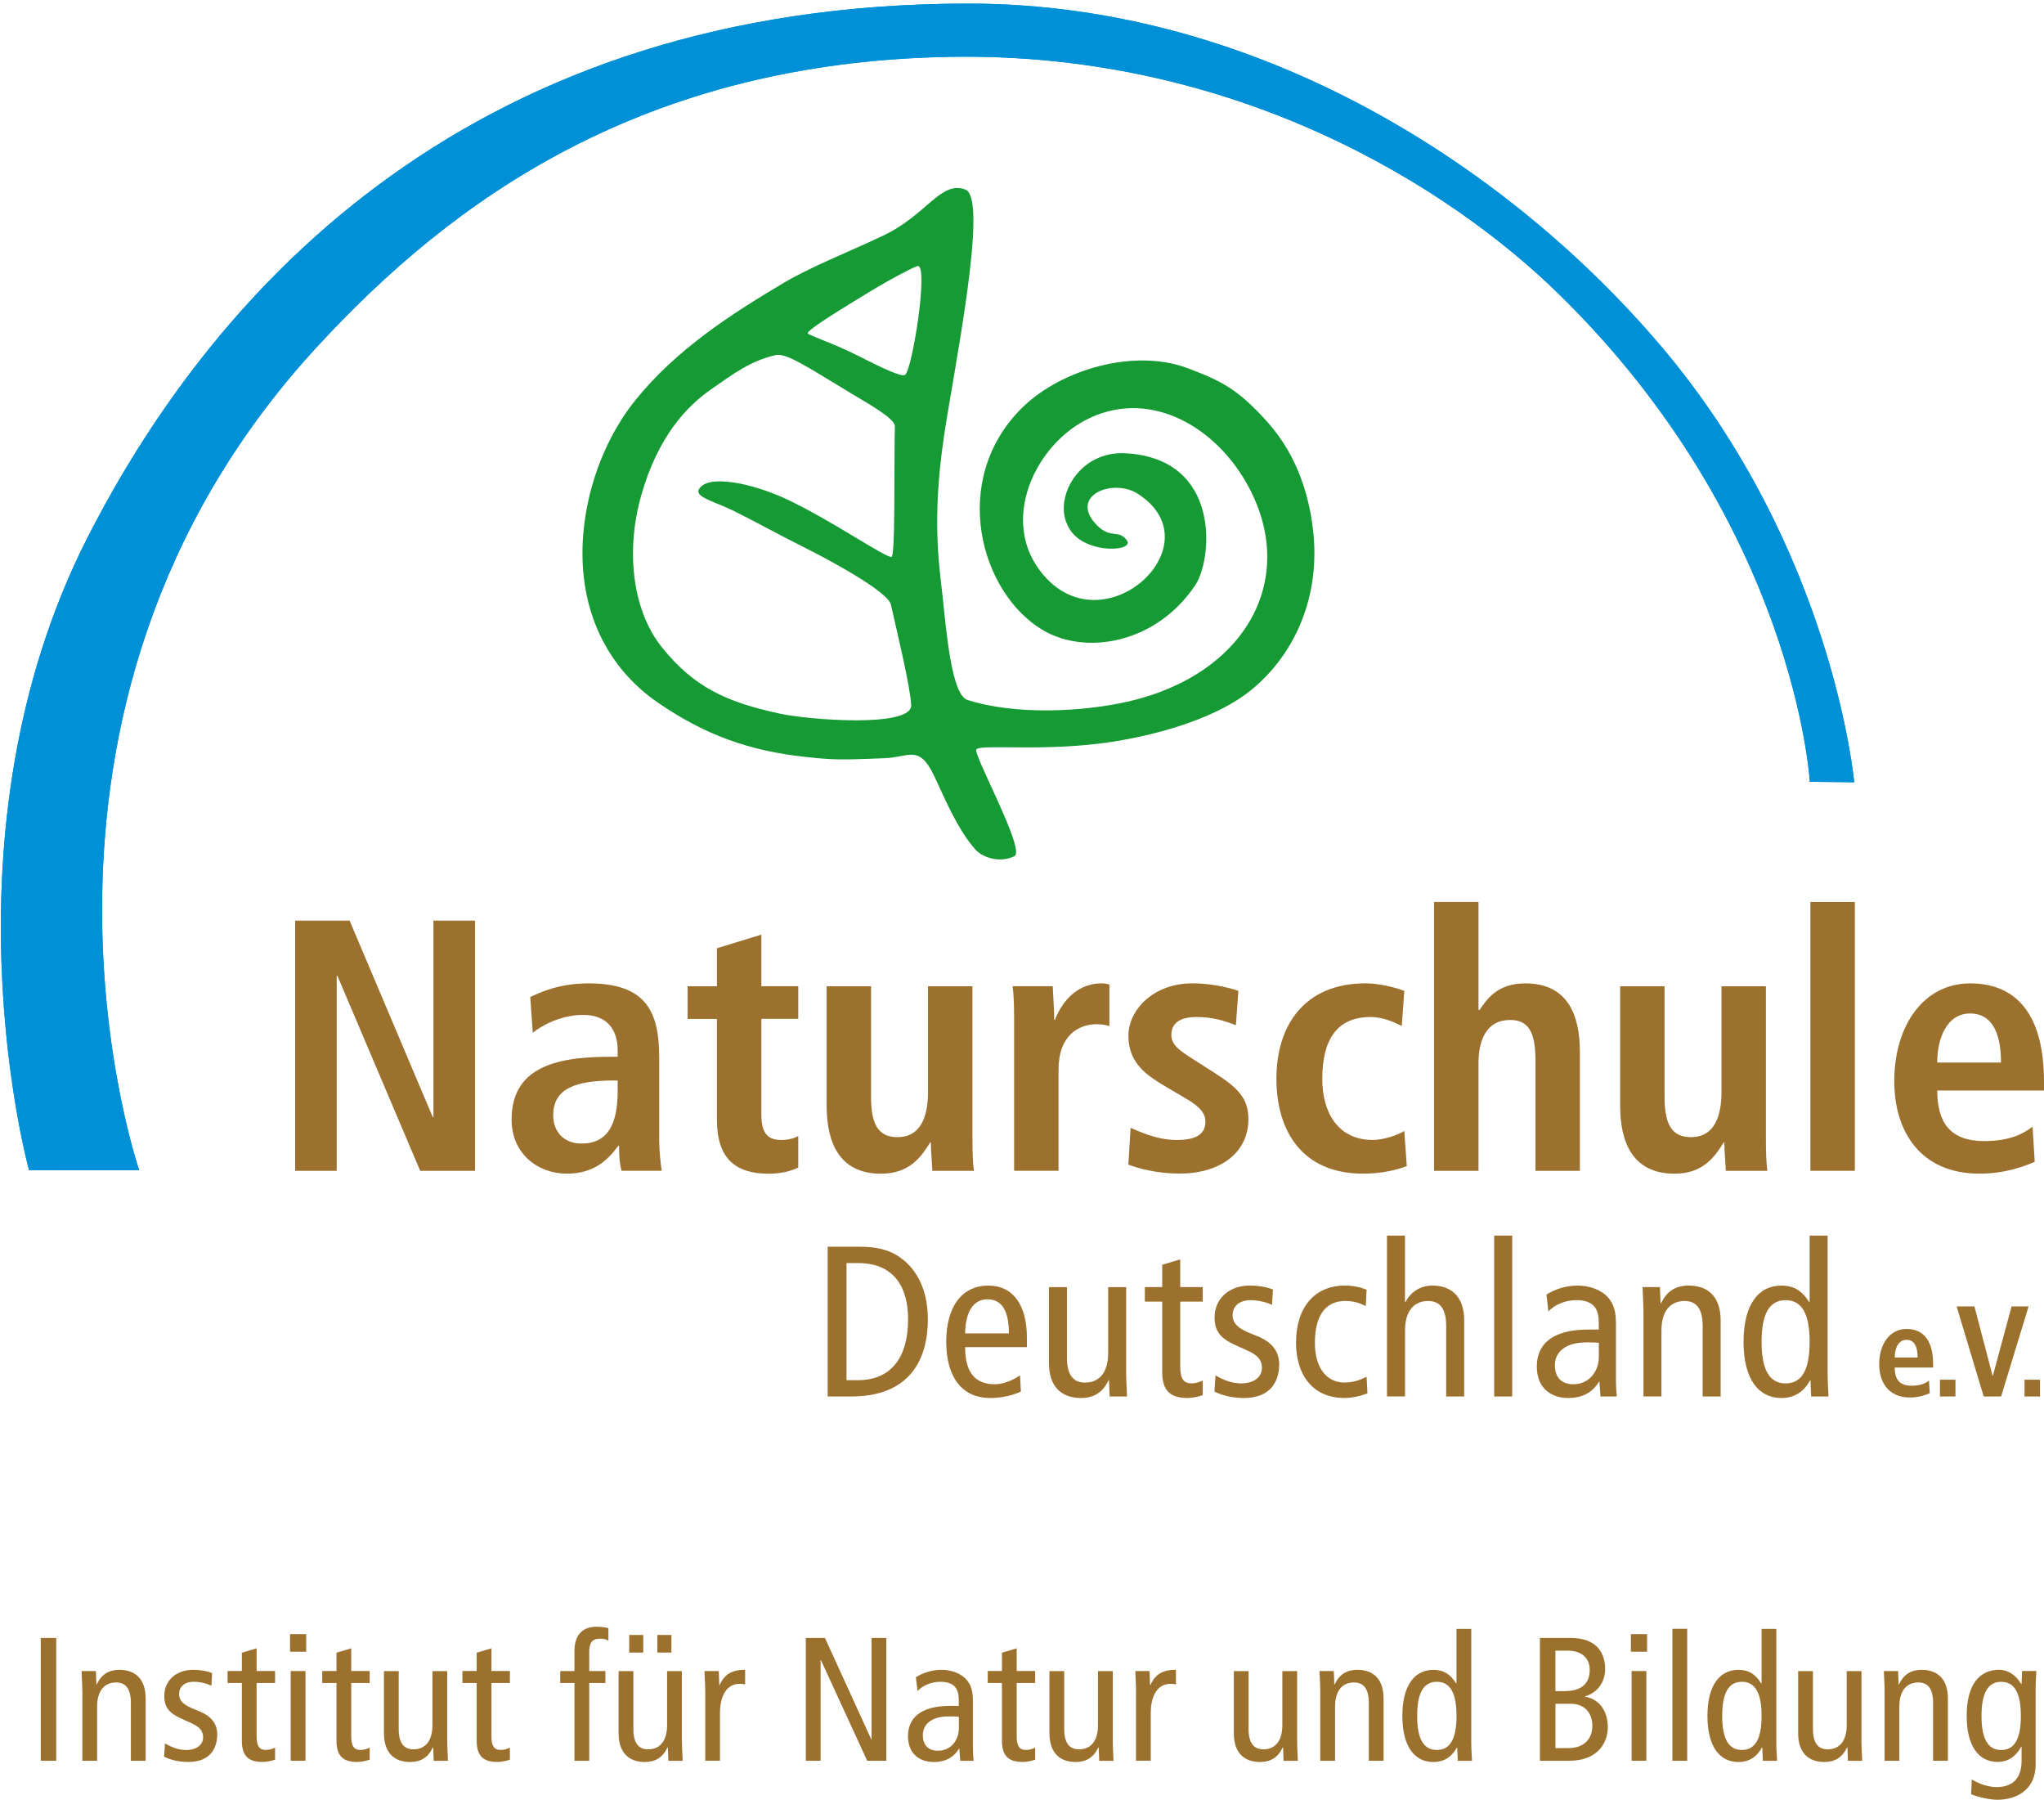 <?xml version="1.0" encoding="UTF-8"?><svg id="Ebene_1" xmlns="http://www.w3.org/2000/svg" xmlns:xlink="http://www.w3.org/1999/xlink" viewBox="0 0 567.86 499.88"><defs><style>.cls-1{fill:#0090d7;}.cls-2{fill:#159a34;}.cls-3{fill:#9c712d;}.cls-4{clip-path:url(#clippath);}</style><clipPath id="clippath"><path class="cls-1" d="M269,1C132.14,1,60.35,78.73,24.39,149.16c-42.14,82.55-16.32,175.85-16.32,175.85l30.61.04S-5.15,197.82,87.83,96.59C125.6,55.46,178.6,17.19,264.22,15.78c79.07-1.3,138.39,36.03,169.01,66.04,65.61,64.3,69.57,135.31,69.57,135.31l12.33.14s-5.74-64.61-53.66-121.11C420.19,47.49,350.68,1,269,1Z"/></clipPath></defs><path class="cls-3" d="M82,255.71h15.13l23.09,54.54h.2v-54.54h11.55v69.48h-15.23l-22.99-54.14h-.2v54.14h-11.55v-69.48Z"/><path class="cls-3" d="M147.31,276.91c3.48-1.59,8.36-3.78,16.22-3.78,15.93,0,19.61,7.77,19.61,20.6v22.4c0,3.68.4,7.07.7,9.05h-11.15c-.6-1.99-.7-4.47-.7-6.96h-.2c-3.08,4.18-6.97,7.76-14.33,7.76-7.96,0-15.33-5.47-15.33-15.03,0-13.94,11.35-17.43,26.98-17.43h2.49v-1.88c0-5.08-2.49-9.76-9.56-9.76-6.17,0-11.65,2.99-14.03,4.97l-.7-9.96ZM171.6,300.11h-1.09c-10.55,0-16.82,2.19-16.82,9.65,0,4.68,3.08,7.86,7.86,7.86,7.37,0,10.05-5.47,10.05-14.63v-2.88Z"/><path class="cls-3" d="M199.18,263.37l12.34-3.78v14.33h10.25v9.06h-10.25v26.58c0,5.47,1.99,7.07,5.57,7.07,2.19,0,3.78-.6,4.68-1.09v8.76c-1.89.89-4.58,1.69-8.26,1.69-9.16,0-14.33-4.18-14.33-14.93v-28.06h-8.16v-9.06h8.16v-10.55Z"/><path class="cls-3" d="M270.17,316.73c0,3.19.1,6.17.39,8.46h-11.54c-.1-2.58-.4-5.27-.4-7.86l-.3-.1.1.1c-2.39,3.78-5.58,8.66-13.64,8.66-11.65,0-15.13-8.66-15.13-19.01v-33.05h12.34v30.76c0,7.86,2.19,11.15,7.37,11.15,6.57,0,8.46-5.97,8.46-12.55v-29.36h12.34v42.8Z"/><path class="cls-3" d="M281.73,282.38c0-3.18-.1-6.17-.4-8.46h11.15c.1,3.09.4,6.27.4,9.36h.2c1.49-3.98,5.37-10.16,13.04-10.16.8,0,1.39.2,2.09.3v11.55c-1.09-.3-2.19-.5-3.48-.5-5.08,0-10.65,3.08-10.65,12.65v28.06h-12.34v-42.8Z"/><path class="cls-3" d="M314.08,313.24c1.99.8,7.07,3.39,12.84,3.39,4.48,0,7.97-1.09,7.97-5.08,0-1.99-1-3.88-5.47-6.47l-5.08-2.99c-5.18-3.08-10.85-6.37-10.85-14.43,0-7.07,6.87-14.54,17.71-14.54,6.57,0,11.65,1.69,12.85,2.09l-.7,9.55c-3.08-1.19-6.37-2.29-10.85-2.29-4.97,0-7.07,1.89-7.07,4.97,0,2.78,2.19,4.28,5.77,6.57l6.08,3.89c6.37,4.08,9.55,6.96,9.55,12.93,0,9.46-7.97,15.13-19.11,15.13-6.37,0-11.65-1.49-14.23-2.49l.6-10.25Z"/><path class="cls-3" d="M390.83,323.89c-2.88,1.1-7.16,2.09-12.14,2.09-16.92,0-24.08-11.85-24.08-26.38s7.56-26.48,24.78-26.48c3.88,0,8.46,1.2,10.75,2.09l-.7,9.75c-2.19-1.09-5.27-2.49-8.66-2.49-9.35,0-13.43,6.27-13.43,17.22,0,9.56,4.58,16.93,14.03,16.93,2.99,0,7.07-1.39,8.76-2.5l.69,9.76Z"/><path class="cls-3" d="M398.41,250.53h12.34v29.96h.3c2.19-3.18,5.08-7.36,12.74-7.36,11.65,0,15.13,8.66,15.13,19.01v33.05h-12.34v-30.75c0-7.86-1.99-11.15-7.07-11.15-6.47,0-8.76,5.47-8.76,12.04v29.86h-12.34v-74.65Z"/><path class="cls-3" d="M490.6,316.73c0,3.19.1,6.17.4,8.46h-11.54c-.1-2.58-.4-5.27-.4-7.86l-.3-.1.11.1c-2.39,3.78-5.58,8.66-13.64,8.66-11.64,0-15.13-8.66-15.13-19.01v-33.05h12.34v30.76c0,7.86,2.19,11.15,7.36,11.15,6.57,0,8.46-5.97,8.46-12.55v-29.36h12.34v42.8Z"/><path class="cls-3" d="M502.96,250.53h12.35v74.65h-12.35v-74.65Z"/><path class="cls-3" d="M565.28,322.7c-2.59,1.09-7.96,3.28-15.33,3.28-16.52,0-23.69-11.85-23.69-25.68,0-15.32,8.06-27.17,21.1-27.17,11.05,0,20.5,6.47,20.5,27.37v2.39h-29.66c0,8.76,3.49,14.04,13.04,14.04,7.57,0,11.15-2.29,13.44-3.99l.6,9.76ZM555.91,295.12c0-9.05-2.99-13.63-8.56-13.63-6.47,0-9.16,6.87-9.16,13.63h17.72Z"/><path class="cls-3" d="M229.94,346.28h9.06c5.54,0,8.7,1.3,11.08,2.98,3.69,2.56,7.69,7.8,7.69,17.16,0,12.03-5.72,21.45-21.33,21.45h-6.49v-41.59ZM235.18,383.34h3.16c9.17,0,13.94-6.25,13.94-16.92,0-8.7-3.7-15.61-13.94-15.61h-3.16v32.53Z"/><path class="cls-3" d="M268.13,374.16c0,7.03,2.74,10.31,8.28,10.31,2.5,0,5.24-1.25,6.97-2.5l.24,4.53c-2.39,1.13-5.48,1.79-8.52,1.79-8.05,0-12.22-6.08-12.22-15.61s4.17-15.61,11.74-15.61c6.86,0,10.67,5.48,10.67,14.42v2.68h-17.16ZM280.29,370.35c0-6.32-1.97-9.47-5.96-9.47-3.21,0-6.07,2.38-6.2,9.47h12.16Z"/><path class="cls-3" d="M312.87,381.32c0,2.21.18,4.4.24,6.55h-4.83l-.18-4.53h-.12c-1.61,3.46-4.17,4.95-7.68,4.95-5.3,0-8.88-3.04-8.88-9.71v-21.09h5v19.61c0,4.83,1.79,6.91,5.01,6.91,3.93,0,6.44-2.74,6.44-8.22v-18.29h5v23.84Z"/><path class="cls-3" d="M334.14,387.51c-1.19.42-2.86.78-4.23.78-4.59,0-7.03-1.85-7.03-7.21v-19.55h-4.82v-4.05h4.82v-6.2l5.01-1.49v7.69h6.25v4.05h-6.25v17.93c0,3.45.89,4.76,3.15,4.76,1.25,0,2.15-.36,3.1-.77v4.05Z"/><path class="cls-3" d="M337.65,381.97c2.27,1.37,4.65,2.26,7.16,2.26,3.81,0,5.78-1.96,5.78-4.29,0-2.08-1.08-3.51-3.87-4.76l-3.33-1.49c-4.35-1.97-5.96-3.93-5.96-7.81,0-5,3.87-8.82,9.77-8.82,2.5,0,4.71.42,6.44,1.08l-.24,4.29c-1.55-.72-3.69-1.31-5.96-1.31-3.28,0-5,1.79-5,4.17s1.79,3.82,5.13,5.12l1.79.72c3.7,1.49,6.02,3.99,6.02,7.75,0,5.25-2.8,9.41-9.77,9.41-3.16,0-6.02-.66-8.22-1.79l.3-4.53Z"/><path class="cls-3" d="M379.42,362.78c-1.73-.95-3.46-1.43-5.78-1.43-4.89,0-8.34,3.4-8.34,11.62,0,7.03,3.33,11.03,8.22,11.03,2.39,0,4.41-.72,6.14-1.61l.24,4.59c-1.49.66-4.17,1.31-6.38,1.31-9.05,0-13.46-6.73-13.46-15.32,0-9.83,5.13-15.91,13.59-15.91,2.08,0,4.41.42,6.02,1.19l-.24,4.53Z"/><path class="cls-3" d="M385.32,343.18h5.01v18.47h.12c1.31-2.56,3.94-4.59,7.45-4.59,5.31,0,8.88,3.04,8.88,9.71v21.1h-5v-19.6c0-4.83-1.79-6.92-5-6.92-3.93,0-6.44,2.74-6.44,8.22v18.29h-5.01v-44.69Z"/><path class="cls-3" d="M415.11,343.18h5.01v44.69h-5.01v-44.69Z"/><path class="cls-3" d="M429.64,359.57c2.5-1.61,5.6-2.5,8.58-2.5,4.47,0,7.15,1.91,8.1,2.86,1.31,1.31,2.62,3.16,2.62,7.44v15.85c0,1.8.12,3.58.24,4.65h-4.53l-.3-4.11h-.12c-1.37,2.32-3.87,4.53-8.52,4.53-5,0-8.76-2.92-8.76-8.76s3.87-10.25,14.3-10.25h2.92v-1.37c0-2.27-.18-3.58-1.13-4.89-1.01-1.38-2.98-1.91-5.06-1.91-3.1,0-6.08,1.25-7.81,3.16l-.54-4.71ZM444.18,372.97c-.89-.12-2.14-.12-3.51-.12-5.9,0-8.7,2.8-8.7,6.32,0,3.21,1.67,5.3,5.13,5.3,4.35,0,7.09-3.51,7.09-7.68v-3.82Z"/><path class="cls-3" d="M456.57,364.03c0-2.2-.18-4.4-.24-6.55h4.83l.18,4.53h.12c1.61-3.46,4.17-4.95,7.69-4.95,5.31,0,8.88,3.04,8.88,9.71v21.1h-5v-19.6c0-4.83-1.79-6.92-5.01-6.92-3.93,0-6.44,2.74-6.44,8.22v18.29h-5v-23.84Z"/><path class="cls-3" d="M507.76,382.27c0,1.85.18,3.75.24,5.6h-4.83l-.18-4.47h-.12c-1.31,2.38-3.58,4.89-7.99,4.89-6.26,0-10.49-5.12-10.49-15.61s4.23-15.61,10.49-15.61c3.46,0,5.72,1.37,7.75,4.59h.12v-18.47h5v39.09ZM496.08,361.12c-4.59,0-6.68,3.93-6.68,11.56s2.09,11.56,6.68,11.56,6.67-3.93,6.67-11.56-2.08-11.56-6.67-11.56Z"/><path class="cls-3" d="M536.12,386.97c-.93.39-2.86,1.18-5.52,1.18-5.96,0-8.53-4.26-8.53-9.25,0-5.53,2.9-9.79,7.6-9.79,3.98,0,7.39,2.33,7.39,9.86v.86h-10.68c0,3.16,1.25,5.05,4.69,5.05,2.72,0,4.01-.82,4.84-1.43l.21,3.51ZM532.75,377.04c0-3.27-1.07-4.91-3.08-4.91-2.33,0-3.29,2.48-3.29,4.91h6.38Z"/><path class="cls-3" d="M538.96,383.21h4.3v4.66h-4.3v-4.66Z"/><path class="cls-3" d="M543.58,362.85h4.95l5.05,19.28h.07l5.2-19.28h4.73l-7.64,25.02h-4.83l-7.53-25.02Z"/><path class="cls-3" d="M562.45,383.21h4.3v4.66h-4.3v-4.66Z"/><path class="cls-2" d="M248.61,118.44c.08-2.2-7.3-6.25-12.14-9.18-13.86-8.4-18.24-11.29-21.14-10.6-6.98,1.66-11.42,5.06-17.82,9.51-6.57,4.57-14.72,12.94-19.39,29.52-4.39,15.59-2.33,31.98,5.73,42.04,9.05,11.31,18.19,15.28,32.58,18.44,8.26,1.82,37,4.01,36.71-2.33-.24-5.15-3.93-20.31-5.62-27.87-.85-3.8-17.97-12.89-24.59-16.19-6.52-3.25-13.37-7.05-19.19-9.93-5.31-2.63-11.23-3.85-9.38-6.25,1.7-2.19,5.54-2.15,9.7-1.55,4.2.61,9.99,2.52,14,4.38,12.62,5.82,28.26,16.77,29.62,16.22.79-.31.76-12.38.8-19.74.03-4.83.03-13.6.14-16.49M251.35,104.17c1.99-.7,6.64-30.14,3.69-30.28-.63-.04-7.18,3.35-13.56,7.22-12.84,7.78-17.43,10.93-17.06,11.51.33.53,7.58,2.94,13.96,6.19,6.9,3.5,11.74,5.79,12.97,5.36M262.14,122.02c-3.19,21.91-1.27,34.54-.42,42.32,1.2,10.96,2.58,28.64,7.07,30.07,13.35,4.28,32.24,3.32,44.92.37,32.84-7.66,47.37-34.63,32.55-60.68-9.37-16.47-27.93-26.38-44.94-17.28-14.76,7.9-24.26,29.92-10.25,44.17,17.3,17.59,46.35-10.26,24.99-23.86-7.01-4.47-19.51.69-11.12,8.94,3.67,3.6,5.83.94,8.08,3.94,1.62,2.17-3.79,2.95-8,1.96-4.83-1.13-7.72-3.59-8.98-7.45-2.49-7.62,4.36-19.26,16.57-18.63,26.76,1.37,24.31,29.42,19.44,36.67-10.95,16.27-30.27,19.35-41.98,12.65-17.79-10.17-26.45-41.91-6.12-61.94,10.8-10.66,31.23-16.65,46.18-10.94,8.88,3.39,13.66,5.53,22.13,15.05,8.46,9.52,11.8,21.3,12.69,31.48,1.59,18.33-6.02,33.73-17.68,43.06-8.81,7.04-23.72,11.81-37.93,14.06-18.82,2.97-36.48.6-38.08,2.14-1.14,1.1,13.81,28.09,10.57,29.68-4.08,2-8.89.37-10.86-1.85-5.21-5.86-8.93-15.25-11.64-20.84-4.04-8.3-6.97-4.81-13.25-4.54-13.23.57-15,.44-22.31-.34-15.68-1.66-28.1-6.19-41.05-15.12-12.3-8.48-19.11-21.14-20.58-35.22-1.79-17.1,4.06-36.04,14.51-48.9,11.22-13.83,26.06-23.53,41.15-32.46,7.74-4.58,18-8.54,27.59-13.1,12.21-5.82,15.92-15.34,22.81-12.78,6.66,2.47-3.47,51.46-6.08,69.37"/><path class="cls-3" d="M11.32,454.94h4.3v34.1h-4.3v-34.1Z"/><path class="cls-3" d="M22.86,469.51c0-1.81-.15-3.62-.19-5.38h3.96l.15,3.71h.1c1.32-2.84,3.42-4.05,6.3-4.05,4.35,0,7.28,2.49,7.28,7.96v17.29h-4.1v-16.07c0-3.96-1.46-5.67-4.1-5.67-3.22,0-5.28,2.25-5.28,6.74v15h-4.1v-19.54Z"/><path class="cls-3" d="M45.83,484.21c1.86,1.12,3.81,1.85,5.86,1.85,3.13,0,4.74-1.61,4.74-3.51,0-1.71-.88-2.88-3.17-3.91l-2.74-1.23c-3.57-1.61-4.88-3.22-4.88-6.4,0-4.1,3.17-7.22,8.01-7.22,2.05,0,3.86.34,5.28.88l-.19,3.52c-1.27-.59-3.03-1.08-4.89-1.08-2.69,0-4.1,1.47-4.1,3.42s1.47,3.13,4.2,4.19l1.46.59c3.03,1.23,4.94,3.28,4.94,6.35,0,4.3-2.3,7.72-8.01,7.72-2.59,0-4.93-.54-6.74-1.47l.24-3.7Z"/><path class="cls-3" d="M76.42,488.74c-.98.34-2.34.64-3.47.64-3.76,0-5.76-1.51-5.76-5.91v-16.03h-3.96v-3.32h3.96v-5.08l4.1-1.23v6.31h5.13v3.32h-5.13v14.7c0,2.84.73,3.9,2.59,3.9,1.03,0,1.76-.29,2.54-.63v3.32Z"/><path class="cls-3" d="M85.07,453.88v4.88h-4.49v-4.88h4.49ZM80.77,464.13h4.1v24.91h-4.1v-24.91Z"/><path class="cls-3" d="M102.71,488.74c-.98.34-2.34.64-3.47.64-3.76,0-5.76-1.51-5.76-5.91v-16.03h-3.96v-3.32h3.96v-5.08l4.1-1.23v6.31h5.13v3.32h-5.13v14.7c0,2.84.73,3.9,2.59,3.9,1.03,0,1.76-.29,2.54-.63v3.32Z"/><path class="cls-3" d="M124.26,483.67c0,1.81.15,3.62.19,5.38h-3.96l-.14-3.71h-.1c-1.32,2.83-3.42,4.05-6.3,4.05-4.35,0-7.28-2.5-7.28-7.96v-17.29h4.1v16.07c0,3.96,1.47,5.66,4.1,5.66,3.22,0,5.27-2.24,5.27-6.74v-14.99h4.1v19.54Z"/><path class="cls-3" d="M141.66,488.74c-.98.34-2.34.64-3.47.64-3.76,0-5.76-1.51-5.76-5.91v-16.03h-3.96v-3.32h3.96v-5.08l4.1-1.23v6.31h5.13v3.32h-5.13v14.7c0,2.84.73,3.9,2.59,3.9,1.03,0,1.76-.29,2.54-.63v3.32Z"/><path class="cls-3" d="M159.6,467.45h-3.96v-3.32h3.96v-5.57c0-4.05,1.86-6.74,6.2-6.74,1.12,0,2.3.15,3.23.39v3.51c-.49-.38-1.37-.58-2.35-.58-2.3,0-2.98,1.27-2.98,3.76v5.23h4.49v3.32h-4.49v21.59h-4.1v-21.59Z"/><path class="cls-3" d="M189.46,483.67c0,1.81.14,3.62.19,5.38h-3.96l-.15-3.71h-.1c-1.32,2.83-3.42,4.05-6.3,4.05-4.35,0-7.28-2.5-7.28-7.96v-17.29h4.1v16.07c0,3.96,1.47,5.66,4.1,5.66,3.22,0,5.27-2.24,5.27-6.74v-14.99h4.1v19.54ZM174.8,454.11h3.91v4.89h-3.91v-4.89ZM182.62,454.11h3.91v4.89h-3.91v-4.89Z"/><path class="cls-3" d="M195.92,469.51c0-1.81-.15-3.62-.2-5.38h3.96l.15,3.9h.1c1.32-3.03,3.42-4.25,7.08-4.25v4.05c-.49-.1-1.03-.15-1.56-.15-3.17,0-5.42,2.73-5.42,8.16v13.19h-4.1v-19.54Z"/><path class="cls-3" d="M223.87,454.94h5.32l12.85,28.13h.1v-28.13h4.1v34.1h-5.32l-12.85-27.94h-.1v27.94h-4.1v-34.1Z"/><path class="cls-3" d="M254.47,465.84c2.05-1.31,4.59-2.05,7.03-2.05,3.66,0,5.86,1.56,6.64,2.35,1.07,1.07,2.15,2.58,2.15,6.1v13c0,1.46.1,2.92.19,3.81h-3.71l-.24-3.37h-.1c-1.12,1.9-3.17,3.71-6.99,3.71-4.1,0-7.18-2.4-7.18-7.18s3.18-8.41,11.72-8.41h2.39v-1.12c0-1.86-.15-2.93-.93-4-.83-1.13-2.44-1.57-4.15-1.57-2.54,0-4.98,1.02-6.4,2.59l-.44-3.86ZM266.39,476.83c-.73-.1-1.76-.1-2.88-.1-4.84,0-7.13,2.3-7.13,5.18,0,2.64,1.37,4.35,4.2,4.35,3.57,0,5.81-2.88,5.81-6.3v-3.13Z"/><path class="cls-3" d="M287.6,488.74c-.98.34-2.35.64-3.47.64-3.76,0-5.77-1.51-5.77-5.91v-16.03h-3.95v-3.32h3.95v-5.08l4.1-1.23v6.31h5.13v3.32h-5.13v14.7c0,2.84.74,3.9,2.59,3.9,1.02,0,1.75-.29,2.54-.63v3.32Z"/><path class="cls-3" d="M309.15,483.67c0,1.81.15,3.62.19,5.38h-3.96l-.14-3.71h-.1c-1.32,2.83-3.42,4.05-6.3,4.05-4.35,0-7.28-2.5-7.28-7.96v-17.29h4.1v16.07c0,3.96,1.47,5.66,4.11,5.66,3.22,0,5.27-2.24,5.27-6.74v-14.99h4.11v19.54Z"/><path class="cls-3" d="M315.61,469.51c0-1.81-.15-3.62-.2-5.38h3.95l.15,3.9h.1c1.32-3.03,3.42-4.25,7.08-4.25v4.05c-.49-.1-1.02-.15-1.56-.15-3.17,0-5.43,2.73-5.43,8.16v13.19h-4.1v-19.54Z"/><path class="cls-3" d="M360.37,483.67c0,1.81.15,3.62.19,5.38h-3.96l-.14-3.71h-.1c-1.32,2.83-3.42,4.05-6.3,4.05-4.35,0-7.28-2.5-7.28-7.96v-17.29h4.1v16.07c0,3.96,1.47,5.66,4.11,5.66,3.22,0,5.27-2.24,5.27-6.74v-14.99h4.11v19.54Z"/><path class="cls-3" d="M366.78,469.51c0-1.81-.14-3.62-.19-5.38h3.96l.15,3.71h.1c1.31-2.84,3.42-4.05,6.3-4.05,4.35,0,7.28,2.49,7.28,7.96v17.29h-4.1v-16.07c0-3.96-1.47-5.67-4.11-5.67-3.22,0-5.27,2.25-5.27,6.74v15h-4.11v-19.54Z"/><path class="cls-3" d="M408.75,484.45c0,1.51.14,3.08.2,4.6h-3.96l-.15-3.67h-.1c-1.08,1.96-2.93,4.01-6.55,4.01-5.13,0-8.59-4.2-8.59-12.8s3.47-12.79,8.59-12.79c2.83,0,4.69,1.12,6.35,3.76h.1v-15.14h4.1v32.04ZM399.18,467.11c-3.76,0-5.47,3.22-5.47,9.47s1.71,9.47,5.47,9.47,5.47-3.22,5.47-9.47-1.71-9.47-5.47-9.47Z"/><path class="cls-3" d="M427.82,454.94h8.64c6.6,0,9.48,3.62,9.48,8.65,0,3.7-2.2,6.59-5.62,7.57v.1c3.71.54,6.35,3.67,6.35,8.45s-3.22,9.33-10.65,9.33h-8.21v-34.1ZM432.12,469.7h2.54c4.79,0,6.99-2.2,6.99-5.87,0-2.92-1.76-5.37-6.25-5.37h-3.28v11.24ZM432.12,485.52h3.66c4.59,0,6.6-2.88,6.6-6.1,0-3.52-1.95-6.21-6.1-6.21h-4.15v12.31Z"/><path class="cls-3" d="M457.59,453.88v4.88h-4.5v-4.88h4.5ZM453.29,464.13h4.1v24.91h-4.1v-24.91Z"/><path class="cls-3" d="M464.63,452.4h4.1v36.64h-4.1v-36.64Z"/><path class="cls-3" d="M493.5,484.45c0,1.51.15,3.08.2,4.6h-3.95l-.15-3.67h-.1c-1.08,1.96-2.93,4.01-6.55,4.01-5.13,0-8.59-4.2-8.59-12.8s3.47-12.79,8.59-12.79c2.84,0,4.69,1.12,6.35,3.76h.1v-15.14h4.1v32.04ZM483.93,467.11c-3.77,0-5.47,3.22-5.47,9.47s1.71,9.47,5.47,9.47,5.47-3.22,5.47-9.47-1.71-9.47-5.47-9.47Z"/><path class="cls-3" d="M517.15,483.67c0,1.81.14,3.62.2,5.38h-3.96l-.15-3.71h-.1c-1.32,2.83-3.42,4.05-6.3,4.05-4.35,0-7.28-2.5-7.28-7.96v-17.29h4.11v16.07c0,3.96,1.46,5.66,4.1,5.66,3.22,0,5.28-2.24,5.28-6.74v-14.99h4.1v19.54Z"/><path class="cls-3" d="M523.57,469.51c0-1.81-.15-3.62-.2-5.38h3.95l.15,3.71h.1c1.32-2.84,3.42-4.05,6.31-4.05,4.34,0,7.28,2.49,7.28,7.96v17.29h-4.11v-16.07c0-3.96-1.46-5.67-4.1-5.67-3.23,0-5.28,2.25-5.28,6.74v15h-4.1v-19.54Z"/><path class="cls-3" d="M565.54,490.11c0,6.89-5.18,9.77-10.65,9.77-2.1,0-5.47-.78-7.28-1.52l.19-4.15c1.76,1.17,4.59,2.15,6.84,2.15,5.03,0,6.99-2.98,6.99-7.28v-3.91h-.1c-1.61,2.84-3.81,4.2-6.55,4.2-5.13,0-8.6-4.2-8.6-12.8s3.47-12.79,9.04-12.79c2.5,0,4.74,1.56,6.11,3.96h.1l.14-3.62h3.96c-.04,1.46-.19,3.03-.19,4.54v21.44ZM555.97,486.06c3.76,0,5.46-3.22,5.46-9.47s-1.71-9.47-5.46-9.47-5.47,3.22-5.47,9.47,1.71,9.47,5.47,9.47Z"/><path class="cls-1" d="M269,1C132.14,1,60.35,78.73,24.39,149.16c-42.14,82.55-16.32,175.85-16.32,175.85l30.61.04S-5.15,197.82,87.83,96.59C125.6,55.46,178.6,17.19,264.22,15.78c79.07-1.3,138.39,36.03,169.01,66.04,65.61,64.3,69.57,135.31,69.57,135.31l12.33.14s-5.74-64.61-53.66-121.11C420.19,47.49,350.68,1,269,1Z"/><g class="cls-4"><rect class="cls-1" width="515.8" height="325.05"/></g></svg>